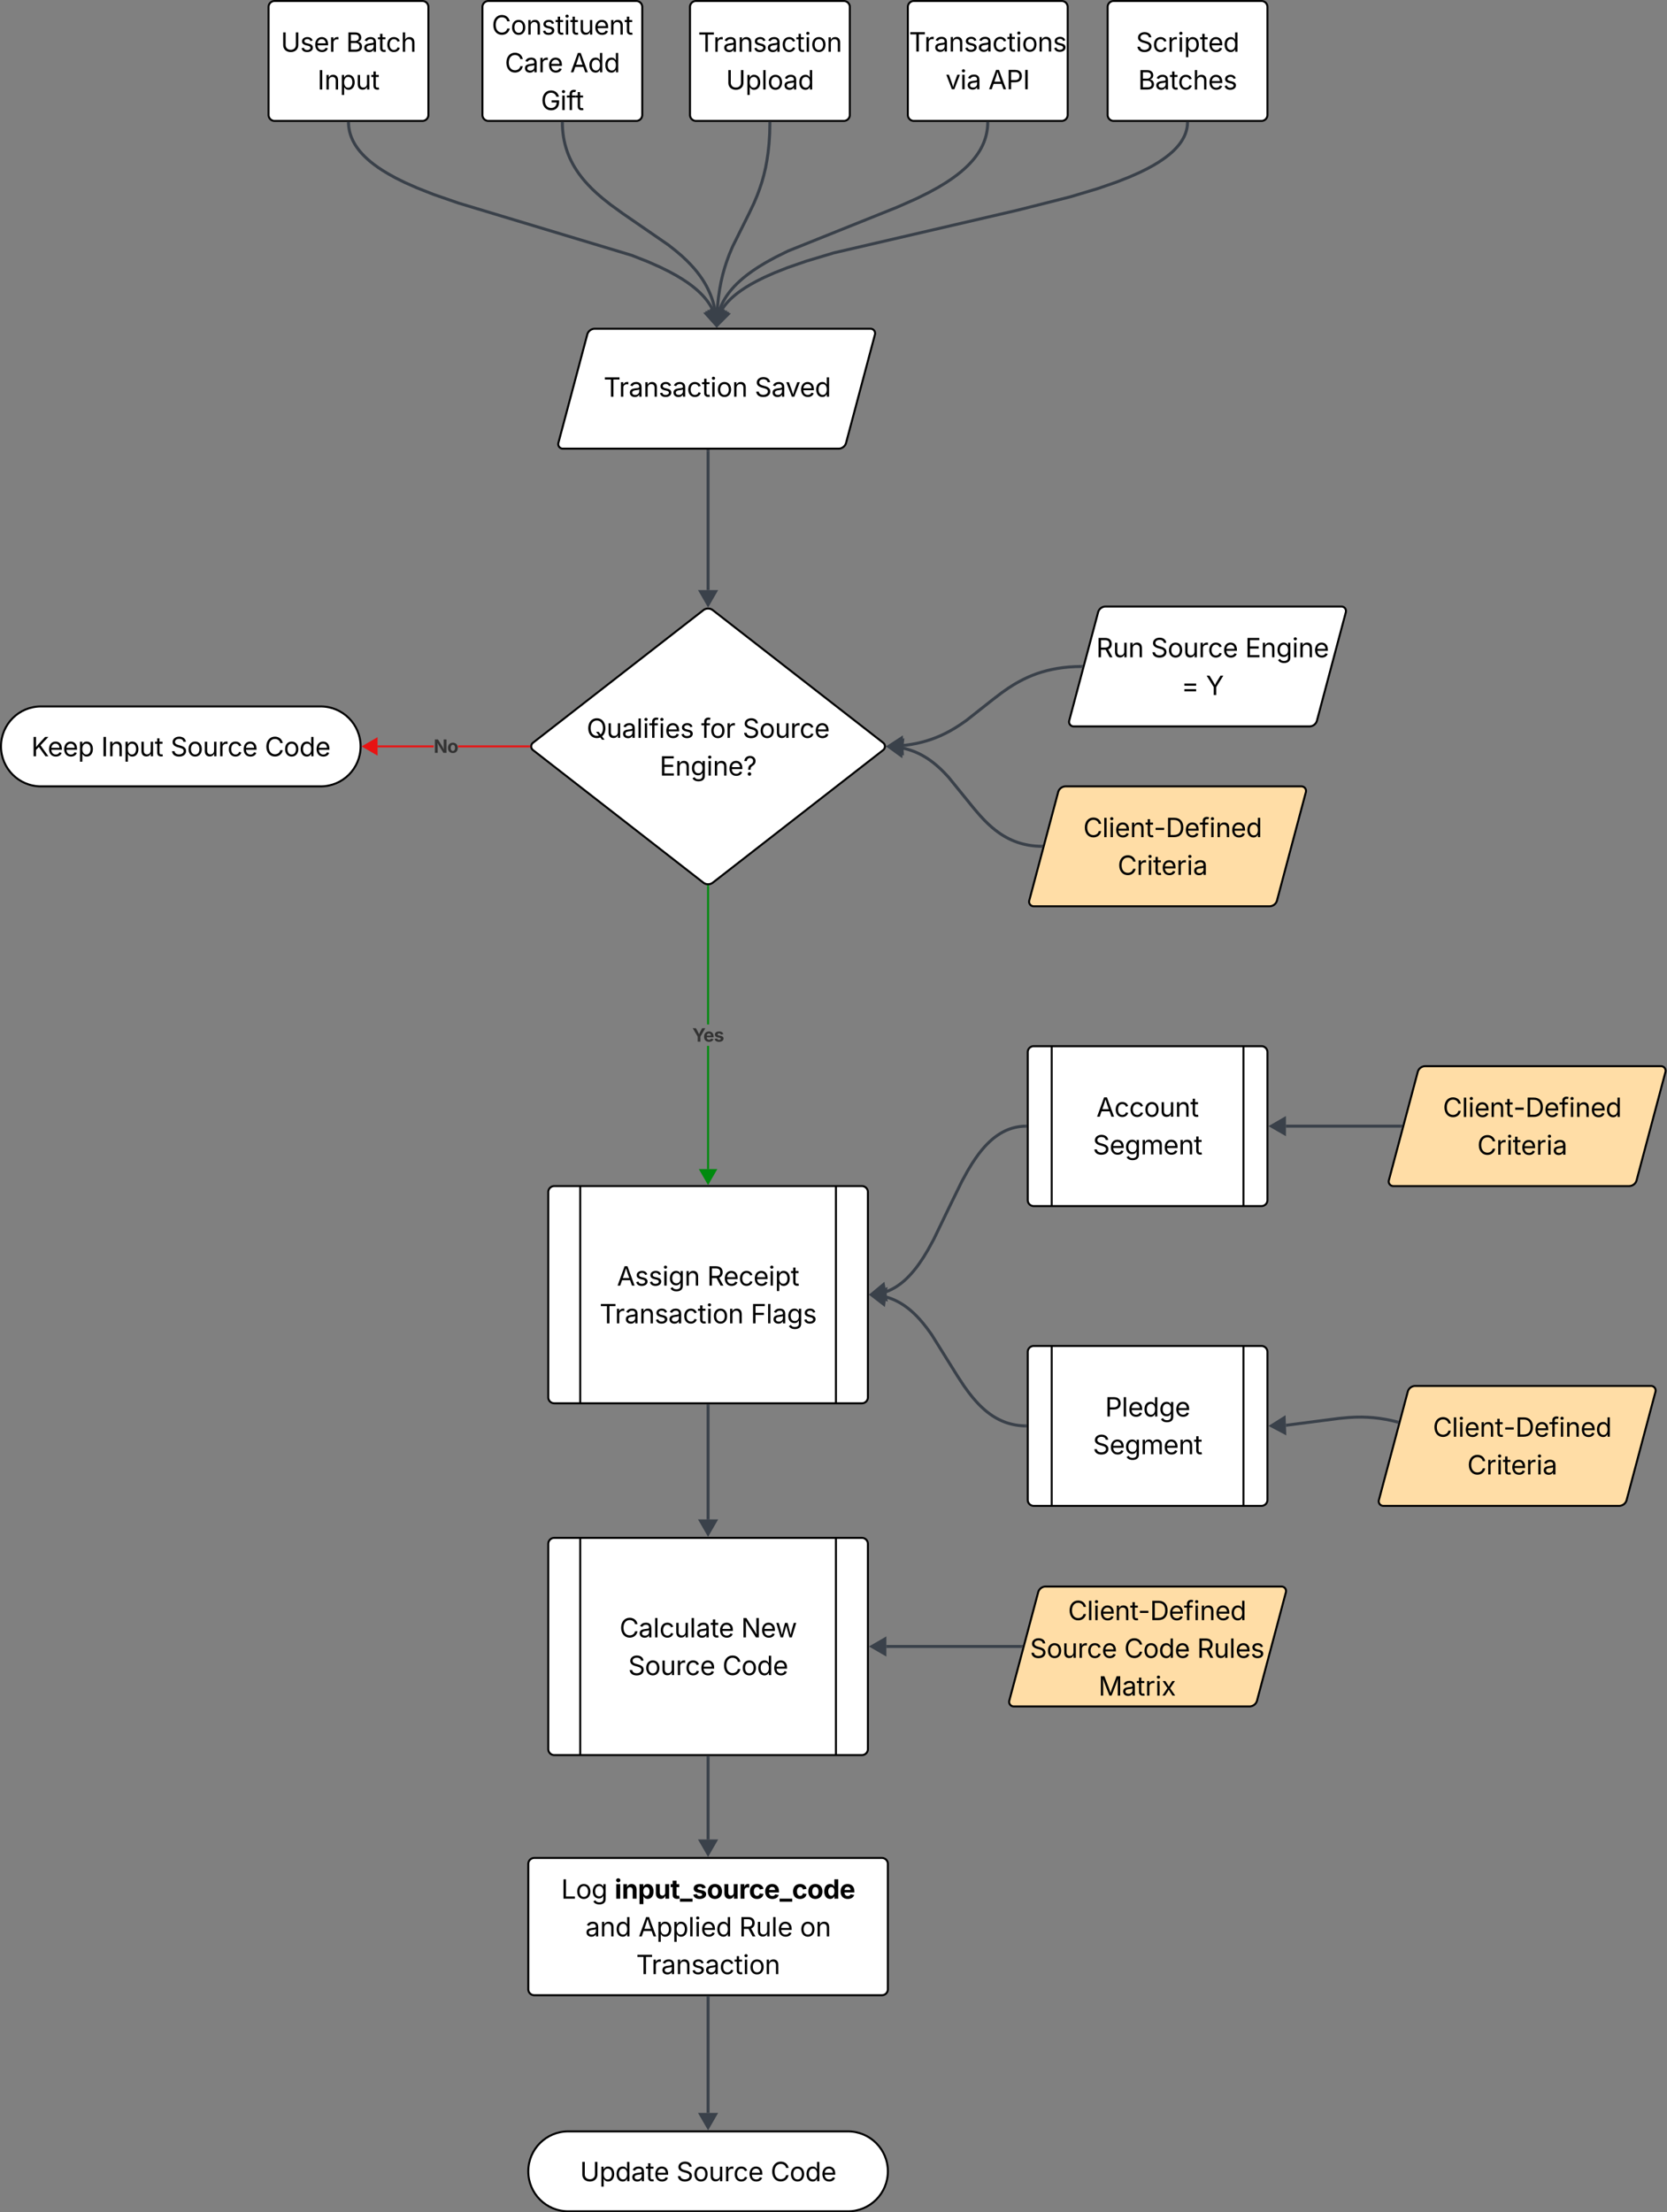 <svg xmlns="http://www.w3.org/2000/svg" xmlns:xlink="http://www.w3.org/1999/xlink" xmlns:lucid="lucid" width="1668.87" height="2213.91"><rect width="100%" height="100%" fill="#808080" stroke="none"/><g transform="translate(-531.127 26.945)" lucid:page-tab-id="0_0"><path d="M1119.05 307.84a7.8 7.8 0 0 1 7.55-5.8h276a4.6 4.6 0 0 1 4.45 5.8l-28.9 108.4a7.8 7.8 0 0 1-7.55 5.8h-276a4.6 4.6 0 0 1-4.45-5.8z" stroke="#000" stroke-width="2" fill="#fff"/><use xlink:href="#a" transform="matrix(1,0,0,1,1093.6,307.043) translate(41.812 63)"/><use xlink:href="#b" transform="matrix(1,0,0,1,1093.6,307.043) translate(193.115 63)"/><path d="M1235.26 583.68a7.7 7.7 0 0 1 9.48 0l170.52 132.64a4.67 4.67 0 0 1 0 7.36l-170.52 132.64a7.7 7.7 0 0 1-9.48 0l-170.52-132.64a4.67 4.67 0 0 1 0-7.36z" stroke="#000" stroke-width="2" fill="#fff"/><use xlink:href="#c" transform="matrix(1,0,0,1,1065,585) translate(53.441 126.438)"/><use xlink:href="#d" transform="matrix(1,0,0,1,1065,585) translate(168.004 126.438)"/><use xlink:href="#e" transform="matrix(1,0,0,1,1065,585) translate(209.555 126.438)"/><use xlink:href="#f" transform="matrix(1,0,0,1,1065,585) translate(126.484 164.188)"/><path d="M852.13 680c22.1 0 40 17.9 40 40s-17.9 40-40 40h-280c-22.1 0-40-17.9-40-40s17.9-40 40-40z" stroke="#000" stroke-width="2" fill="#fff"/><use xlink:href="#g" transform="matrix(1,0,0,1,537.127,685) translate(25.284 44.875)"/><use xlink:href="#h" transform="matrix(1,0,0,1,537.127,685) translate(95.273 44.875)"/><use xlink:href="#i" transform="matrix(1,0,0,1,537.127,685) translate(164.729 44.875)"/><use xlink:href="#j" transform="matrix(1,0,0,1,537.127,685) translate(259.056 44.875)"/><path d="M1630.45 585.8a7.8 7.8 0 0 1 7.55-5.8h236a4.6 4.6 0 0 1 4.45 5.8l-28.9 108.4a7.8 7.8 0 0 1-7.55 5.8h-236a4.6 4.6 0 0 1-4.45-5.8z" stroke="#000" stroke-width="2" fill="#fff"/><use xlink:href="#k" transform="matrix(1,0,0,1,1605,585) translate(23.576 45.812)"/><use xlink:href="#l" transform="matrix(1,0,0,1,1605,585) translate(78.357 45.812)"/><use xlink:href="#m" transform="matrix(1,0,0,1,1605,585) translate(172.683 45.812)"/><use xlink:href="#n" transform="matrix(1,0,0,1,1605,585) translate(108.924 83.563)"/><use xlink:href="#o" transform="matrix(1,0,0,1,1605,585) translate(133.439 83.563)"/><path d="M1590.45 765.8a7.8 7.8 0 0 1 7.55-5.8h236a4.6 4.6 0 0 1 4.45 5.8l-28.9 108.4a7.8 7.8 0 0 1-7.55 5.8h-236a4.6 4.6 0 0 1-4.45-5.8z" stroke="#000" stroke-width="2" fill="#ffdda6"/><use xlink:href="#p" transform="matrix(1,0,0,1,1565,765) translate(50.579 45.812)"/><use xlink:href="#q" transform="matrix(1,0,0,1,1565,765) translate(85.013 83.563)"/><path d="M1613.46 640.03l-5.74.12-6.6.4-6.1.65-5.67.84-5.32 1-5.06 1.2-4.84 1.35-4.7 1.5-4.58 1.72-4.55 1.9-4.57 2.17-4.7 2.44-4.93 2.85-5.4 3.43-6.4 4.45-9.5 7.25-26.07 20.6-6.38 4.44-5.4 3.44-4.95 2.86-4.7 2.45-4.57 2.17-4.55 1.9-4.6 1.72-4.67 1.5-4.84 1.36-5.05 1.2-5.32 1-5.66.84-2.5.26" stroke="#3a414a" stroke-width="3" stroke-linejoin="round" fill="none"/><path d="M1614.57 641.48l-1.12.03-.06-2.94 1.96-.04z" stroke="#3a414a" stroke-width=".05" fill="#3a414a"/><path d="M1421.07 719.84l12.56-8.2.8 15z" stroke="#3a414a" stroke-width="3" fill="#3a414a"/><path d="M1573.46 819.97l-2.24-.05-3.54-.22-3.34-.35-3.2-.47-3.07-.6-2.96-.68-2.86-.8-2.8-.92-2.77-1.02-2.73-1.15-2.7-1.27-2.72-1.42-2.74-1.57-2.8-1.77-2.86-2-2.98-2.26-3.15-2.6-3.42-3.07-3.8-3.73-4.48-4.78-6.12-7.1-25.45-31.34-4.48-4.78-3.8-3.73-3.4-3.06-3.15-2.6-3-2.27-2.85-2-2.8-1.76-2.73-1.58-2.72-1.43-2.7-1.28-2.73-1.16-2.76-1.02-2.8-.92-2.88-.8-2.5-.58" stroke="#3a414a" stroke-width="3" stroke-linejoin="round" fill="none"/><path d="M1575.36 818.53l-.8 2.94-1.17-.03.05-2.95z" stroke="#3a414a" stroke-width=".05" fill="#3a414a"/><path d="M1421.05 720.3l13.7-6.1-1.56 14.92z" stroke="#3a414a" stroke-width="3" fill="#3a414a"/><path d="M965.3 720.98h-56.18V719h56.18zm95.63 0h-71.18V719h71.18z" stroke="#e81313" stroke-width=".05" fill="#e81313"/><path d="M1061.93 720l.1.98h-1.13V719h1.12z" fill="#e81313"/><path stroke="#e81313" stroke-width=".05" fill="#e81313"/><path d="M908.12 727.5l-13-7.5 13-7.5z" fill="#e81313"/><path d="M909.1 729.2l-15.92-9.2 15.9-9.2zm-12.02-9.2l10.06 5.8v-11.6z" stroke="#e81313" stroke-width=".05" fill="#e81313"/><use xlink:href="#r" transform="matrix(1,0,0,1,965.301,709.245) translate(0 17.222)"/><path d="M1080 1166a6 6 0 0 1 6-6h308a6 6 0 0 1 6 6v205.36a6 6 0 0 1-6 6h-308a6 6 0 0 1-6-6z" stroke="#000" stroke-width="2" fill="#fff"/><path d="M1112 1160v217.36M1368 1160v217.36" stroke="#000" stroke-width="2" fill="none"/><use xlink:href="#s" transform="matrix(1,0,0,1,1125,1165) translate(23.727 94.583)"/><use xlink:href="#t" transform="matrix(1,0,0,1,1125,1165) translate(114.029 94.583)"/><use xlink:href="#u" transform="matrix(1,0,0,1,1125,1165) translate(6.392 132.333)"/><use xlink:href="#v" transform="matrix(1,0,0,1,1125,1165) translate(157.694 132.333)"/><path d="M1080 1518.04a6 6 0 0 1 6-6h308a6 6 0 0 1 6 6v205.36a6 6 0 0 1-6 6h-308a6 6 0 0 1-6-6z" stroke="#000" stroke-width="2" fill="#fff"/><path d="M1112 1512.04v217.36m256-217.36v217.36" stroke="#000" stroke-width="2" fill="none"/><use xlink:href="#w" transform="matrix(1,0,0,1,1125,1517.04) translate(26.355 94.583)"/><use xlink:href="#x" transform="matrix(1,0,0,1,1125,1517.04) translate(148.09 94.583)"/><use xlink:href="#y" transform="matrix(1,0,0,1,1125,1517.04) translate(35.007 132.333)"/><use xlink:href="#z" transform="matrix(1,0,0,1,1125,1517.04) translate(129.333 132.333)"/><path d="M1240.97 1143h-1.94v-123.27h1.94zm0-144.78h-1.94V859.95h1.94z" stroke="#008a0e" stroke-width=".05" fill="#008a0e"/><path d="M1240 858.94l.97-.06v1.1h-1.94v-1.1z" fill="#008a0e"/><path stroke="#008a0e" stroke-width=".05" fill="#008a0e"/><path d="M1240 1157l-7.5-13h15z" fill="#008a0e"/><path d="M1240 1158.95l-9.2-15.9h18.4zm-5.8-13.97l5.8 10.07 5.8-10.07z" stroke="#008a0e" stroke-width=".05" fill="#008a0e"/><use xlink:href="#A" transform="matrix(1,0,0,1,1224.201,998.219) translate(0 17.222)"/><path d="M1560 1026a6 6 0 0 1 6-6h228a6 6 0 0 1 6 6v148a6 6 0 0 1-6 6h-228a6 6 0 0 1-6-6z" stroke="#000" stroke-width="2" fill="#fff"/><path d="M1584 1020v160m192-160v160" stroke="#000" stroke-width="2" fill="none"/><use xlink:href="#B" transform="matrix(1,0,0,1,1595,1025) translate(33.762 65.583)"/><use xlink:href="#C" transform="matrix(1,0,0,1,1595,1025) translate(30.207 103.333)"/><path d="M1560 1326a6 6 0 0 1 6-6h228a6 6 0 0 1 6 6v148a6 6 0 0 1-6 6h-228a6 6 0 0 1-6-6z" stroke="#000" stroke-width="2" fill="#fff"/><path d="M1584 1320v160m192-160v160" stroke="#000" stroke-width="2" fill="none"/><use xlink:href="#D" transform="matrix(1,0,0,1,1595,1325) translate(42.458 65.583)"/><use xlink:href="#C" transform="matrix(1,0,0,1,1595,1325) translate(30.207 103.333)"/><path d="M1950.45 1045.8a7.8 7.8 0 0 1 7.55-5.8h236a4.6 4.6 0 0 1 4.45 5.8l-28.9 108.4a7.8 7.8 0 0 1-7.55 5.8h-236a4.6 4.6 0 0 1-4.45-5.8z" stroke="#000" stroke-width="2" fill="#ffdda6"/><use xlink:href="#E" transform="matrix(1,0,0,1,1925,1045) translate(50.579 45.812)"/><use xlink:href="#F" transform="matrix(1,0,0,1,1925,1045) translate(85.013 83.563)"/><path d="M1933.46 1100H1818.5" stroke="#3a414a" stroke-width="3" stroke-linejoin="round" fill="none"/><path d="M1934.57 1101.47h-1.14v-2.94h1.93z" stroke="#3a414a" stroke-width=".05" fill="#3a414a"/><path d="M1804 1100l13-7.5v15z" stroke="#3a414a" stroke-width="3" fill="#3a414a"/><path d="M1940.46 1365.8a7.8 7.8 0 0 1 7.54-5.8h236a4.6 4.6 0 0 1 4.46 5.8l-28.9 108.4a7.8 7.8 0 0 1-7.56 5.8h-236a4.6 4.6 0 0 1-4.45-5.8z" stroke="#000" stroke-width="2" fill="#ffdda6"/><use xlink:href="#E" transform="matrix(1,0,0,1,1915.003,1365) translate(50.579 45.812)"/><use xlink:href="#F" transform="matrix(1,0,0,1,1915.003,1365) translate(85.013 83.563)"/><path d="M1929.82 1396l-5.3-1.3-6.3-1.28-6.06-.96-5.88-.68-5.87-.43-6-.2-6.4.07-7.2.4-9.15.86-52.84 6.86-.32.02" stroke="#3a414a" stroke-width="3" stroke-linejoin="round" fill="none"/><path d="M1931.65 1394.93l-.76 2.85-1.47-.36.7-2.87z" stroke="#3a414a" stroke-width=".05" fill="#3a414a"/><path d="M1804 1399.9l12.7-7.98.56 15z" stroke="#3a414a" stroke-width="3" fill="#3a414a"/><path d="M1557.5 1100.03l-.78.02-2.2.14-2.14.2-2.1.32-2.03.4-2 .46-1.98.55-1.96.64-1.94.72-1.94.8-1.96.93-1.97 1.03-2 1.15-2.04 1.3-2.07 1.45-2.15 1.62-2.2 1.82-2.3 2.07-2.4 2.36-2.56 2.7-2.74 3.17-2.95 3.74-3.25 4.5-3.7 5.55-4.36 7.22-5.67 10.33-11.28 23.02-16.98 35.16-5.66 10.33-4.36 7.22-3.7 5.57-3.25 4.5-2.96 3.72-2.73 3.16-2.54 2.72-2.4 2.36-2.3 2.08-2.2 1.83-2.15 1.63-2.06 1.44-2.03 1.3-2 1.15-1.96 1.03-1.95.92-1.96.82-1.5.54" stroke="#3a414a" stroke-width="3" stroke-linejoin="round" fill="none"/><path d="M1559 1101.47l-1.5.04-.07-2.94 1.57-.03z" stroke="#3a414a" stroke-width=".05" fill="#3a414a"/><path d="M1403.96 1268.17l11.53-9.6 2.53 14.8z" stroke="#3a414a" stroke-width="3" fill="#3a414a"/><path d="M1557.5 1399.97l-1.42-.03-2.78-.18-2.68-.28-2.58-.38-2.5-.48-2.46-.57-2.4-.67-2.35-.76-2.32-.87-2.3-.97-2.32-1.1-2.32-1.2-2.34-1.35-2.37-1.5-2.43-1.7-2.5-1.9-2.58-2.13-2.7-2.44-2.88-2.82-3.08-3.3-3.4-3.92-3.85-4.87-4.65-6.4-6.5-9.86-26.06-41.76-4.65-6.4-3.86-4.88-3.38-3.94-3.1-3.3-2.85-2.8-2.7-2.44-2.6-2.14-2.5-1.9-2.42-1.68-2.37-1.5-2.34-1.36-2.32-1.2-2.3-1.1-2.33-.97-2.34-.87-2.35-.76-1.02-.3" stroke="#3a414a" stroke-width="3" stroke-linejoin="round" fill="none"/><path d="M1559 1398.53v2.94l-1.57-.03.06-2.95z" stroke="#3a414a" stroke-width=".05" fill="#3a414a"/><path d="M1403.97 1269.08l13.88-5.7-2 14.87z" stroke="#3a414a" stroke-width="3" fill="#3a414a"/><path d="M1240 1379.86v113.7" stroke="#3a414a" stroke-width="3" stroke-linejoin="round" fill="none"/><path d="M1241.47 1379.9h-2.94v-1.54h2.94z" stroke="#3a414a" stroke-width=".05" fill="#3a414a"/><path d="M1240 1508.04l-7.5-13h15z" stroke="#3a414a" stroke-width="3" fill="#3a414a"/><path d="M1570.45 1566.52a7.8 7.8 0 0 1 7.55-5.8h236a4.6 4.6 0 0 1 4.45 5.8l-28.9 108.4a7.8 7.8 0 0 1-7.55 5.8h-236a4.6 4.6 0 0 1-4.45-5.8z" stroke="#000" stroke-width="2" fill="#ffdda6"/><use xlink:href="#G" transform="matrix(1,0,0,1,1545,1565.718) translate(55.333 28.625)"/><use xlink:href="#H" transform="matrix(1,0,0,1,1545,1565.718) translate(17.213 66.376)"/><use xlink:href="#I" transform="matrix(1,0,0,1,1545,1565.718) translate(111.539 66.376)"/><use xlink:href="#J" transform="matrix(1,0,0,1,1545,1565.718) translate(184.512 66.376)"/><use xlink:href="#K" transform="matrix(1,0,0,1,1545,1565.718) translate(85.867 104.127)"/><path d="M1553.46 1620.72H1418.5" stroke="#3a414a" stroke-width="3" stroke-linejoin="round" fill="none"/><path d="M1554.57 1622.2h-1.15v-2.96h1.94z" stroke="#3a414a" stroke-width=".05" fill="#3a414a"/><path d="M1404 1620.72l13-7.5v15z" stroke="#3a414a" stroke-width="3" fill="#3a414a"/><path d="M1240 424.55v139.02" stroke="#3a414a" stroke-width="3" stroke-linejoin="round" fill="none"/><path d="M1241.47 424.58h-2.94v-1.54h2.94z" stroke="#3a414a" stroke-width=".05" fill="#3a414a"/><path d="M1240 578.06l-7.5-13h15z" stroke="#3a414a" stroke-width="3" fill="#3a414a"/><path d="M1380 2105.97c22.1 0 40 17.9 40 40s-17.9 40-40 40h-280c-22.1 0-40-17.9-40-40s17.9-40 40-40z" stroke="#000" stroke-width="2" fill="#fff"/><use xlink:href="#L" transform="matrix(1,0,0,1,1065,2110.967) translate(46.752 44.875)"/><use xlink:href="#y" transform="matrix(1,0,0,1,1065,2110.967) translate(143.262 44.875)"/><use xlink:href="#z" transform="matrix(1,0,0,1,1065,2110.967) translate(237.588 44.875)"/><path d="M1240 1731.9v81.96" stroke="#3a414a" stroke-width="3" stroke-linejoin="round" fill="none"/><path d="M1241.47 1731.94h-2.94v-1.54h2.94z" stroke="#3a414a" stroke-width=".05" fill="#3a414a"/><path d="M1240 1828.35l-7.5-13h15z" stroke="#3a414a" stroke-width="3" fill="#3a414a"/><path d="M1060 1838.35a6 6 0 0 1 6-6h348a6 6 0 0 1 6 6v125.36a6 6 0 0 1-6 6h-348a6 6 0 0 1-6-6z" stroke="#000" stroke-width="2" fill="#fff"/><use xlink:href="#M" transform="matrix(1,0,0,1,1072,1844.351) translate(20.906 28.75)"/><use xlink:href="#N" transform="matrix(1,0,0,1,1072,1844.351) translate(74.455 28.75)"/><use xlink:href="#O" transform="matrix(1,0,0,1,1072,1844.351) translate(45.109 66.501)"/><use xlink:href="#P" transform="matrix(1,0,0,1,1072,1844.351) translate(98.303 66.501)"/><use xlink:href="#Q" transform="matrix(1,0,0,1,1072,1844.351) translate(199.065 66.501)"/><use xlink:href="#R" transform="matrix(1,0,0,1,1072,1844.351) translate(259.939 66.501)"/><use xlink:href="#S" transform="matrix(1,0,0,1,1072,1844.351) translate(96.005 104.252)"/><path d="M800-19.95a6 6 0 0 1 6-6h148a6 6 0 0 1 6 6v108a6 6 0 0 1-6 6H806a6 6 0 0 1-6-6z" stroke="#000" stroke-width="2" fill="#fff"/><g><use xlink:href="#T" transform="matrix(1,0,0,1,805,-20.945) translate(7.29 45.812)"/><use xlink:href="#U" transform="matrix(1,0,0,1,805,-20.945) translate(72.62 45.812)"/><use xlink:href="#V" transform="matrix(1,0,0,1,805,-20.945) translate(43.928 83.563)"/></g><path d="M1221.9-19.95a6 6 0 0 1 6-6h148a6 6 0 0 1 6 6v108a6 6 0 0 1-6 6h-148a6 6 0 0 1-6-6z" stroke="#000" stroke-width="2" fill="#fff"/><g><use xlink:href="#W" transform="matrix(1,0,0,1,1226.899,-20.945) translate(3.005 45.812)"/><use xlink:href="#X" transform="matrix(1,0,0,1,1226.899,-20.945) translate(31.036 83.563)"/></g><path d="M1440-19.95a6 6 0 0 1 6-6h148a6 6 0 0 1 6 6v108a6 6 0 0 1-6 6h-148a6 6 0 0 1-6-6z" stroke="#000" stroke-width="2" fill="#fff"/><g><use xlink:href="#Y" transform="matrix(1,0,0,1,1445,-20.945) translate(-3.857 45.583)"/><use xlink:href="#Z" transform="matrix(1,0,0,1,1445,-20.945) translate(32.826 83.333)"/><use xlink:href="#aa" transform="matrix(1,0,0,1,1445,-20.945) translate(75.647 83.333)"/></g><path d="M1640-19.95a6 6 0 0 1 6-6h148a6 6 0 0 1 6 6v108a6 6 0 0 1-6 6h-148a6 6 0 0 1-6-6z" stroke="#000" stroke-width="2" fill="#fff"/><g><use xlink:href="#ab" transform="matrix(1,0,0,1,1645,-20.945) translate(23.362 45.812)"/><use xlink:href="#ac" transform="matrix(1,0,0,1,1645,-20.945) translate(25.514 83.563)"/></g><path d="M1014.1-19.95a6 6 0 0 1 6-6h148a6 6 0 0 1 6 6v108a6 6 0 0 1-6 6h-148a6 6 0 0 1-6-6z" stroke="#000" stroke-width="2" fill="#fff"/><g><use xlink:href="#ad" transform="matrix(1,0,0,1,1019.098,-20.945) translate(4.312 28.625)"/><use xlink:href="#ae" transform="matrix(1,0,0,1,1019.098,-20.945) translate(17.401 66.376)"/><use xlink:href="#af" transform="matrix(1,0,0,1,1019.098,-20.945) translate(82.82 66.376)"/><use xlink:href="#ag" transform="matrix(1,0,0,1,1019.098,-20.945) translate(53.532 104.127)"/></g><path d="M880.03 96.56v.3l.12 1.74.18 1.73.25 1.7.32 1.7.4 1.68.47 1.7.55 1.68.63 1.7.72 1.7.82 1.75.92 1.78 1.05 1.82 1.18 1.86 1.33 1.92 1.5 1.98 1.72 2.07 1.94 2.16 2.23 2.28 2.56 2.4 2.96 2.56 3.46 2.74 4.07 2.96 4.87 3.22 5.9 3.56 7.25 4 9.16 4.53 12 5.3 16.5 6.53 25.3 8.76 173.1 52.18 16.5 6.5 12 5.33 9.16 4.54 7.25 3.97 5.9 3.56 4.87 3.23 4.08 2.96 3.46 2.74 2.97 2.56 2.56 2.4 2.23 2.27 1.94 2.15 1.7 2.07 1.52 1.98 1.34 1.92 1.18 1.86 1.04 1.8.93 1.8.83 1.73.06.16" stroke="#3a414a" stroke-width="3" stroke-linejoin="round" fill="none"/><path d="M881.5 96.57l-2.94.06-.03-1.57h2.95z" stroke="#3a414a" stroke-width=".05" fill="#3a414a"/><path d="M1247.98 298.1l-10.04-11.14 14.67-3.12z" stroke="#3a414a" stroke-width="3" fill="#3a414a"/><path d="M1094.13 96.56l.06 2.7.24 4 .4 3.8.54 3.68.68 3.55.8 3.44.94 3.36 1.08 3.3 1.2 3.26 1.36 3.23 1.52 3.2 1.68 3.23 1.88 3.25 2.1 3.3 2.34 3.37 2.64 3.48 3 3.62 3.44 3.8 4 4.1 4.78 4.48 5.9 5.08 7.77 6.16 12.24 8.86 45.47 31.32 7.78 6.15 5.9 5.07 4.77 4.47 4 4.1 3.45 3.8 3 3.63 2.64 3.48 2.34 3.37 2.1 3.3 1.88 3.25 1.68 3.23 1.5 3.2 1.37 3.24 1.22 3.25 1.08 3.3.93 3.36.8 3.45.36 1.85" stroke="#3a414a" stroke-width="3" stroke-linejoin="round" fill="none"/><path d="M1095.6 96.57l-2.94.06-.04-1.57h2.95z" stroke="#3a414a" stroke-width=".05" fill="#3a414a"/><path d="M1248.33 298.06l-8.67-12.25 14.94-1.37z" stroke="#3a414a" stroke-width="3" fill="#3a414a"/><path d="M1301.87 96.56l-.2 10.08-.64 10.08-.93 8.93-1.2 8.08-1.4 7.45-1.66 7-1.88 6.78-2.2 6.7-2.58 6.96-3.25 7.74-4.96 10.47-16.4 32.9-3.26 7.75-2.57 6.95-2.18 6.7-1.9 6.78-1.64 7.02-1.4 7.45-1.2 8.08-.93 8.93-.27 4.2" stroke="#3a414a" stroke-width="3" stroke-linejoin="round" fill="none"/><path d="M1303.34 96.63l-2.95-.06.02-1.5h2.95z" stroke="#3a414a" stroke-width=".05" fill="#3a414a"/><path d="M1248.7 298.05l-7.04-13.25 15 .52z" stroke="#3a414a" stroke-width="3" fill="#3a414a"/><path d="M1519.97 96.56l-.02.92-.15 2.35-.24 2.3-.33 2.25-.43 2.22-.5 2.2-.62 2.17-.7 2.17-.8 2.17-.93 2.2-1.03 2.18-1.16 2.22-1.3 2.26-1.47 2.3-1.65 2.37-1.86 2.44-2.1 2.52-2.37 2.63-2.7 2.75-3.1 2.9-3.58 3.1-4.2 3.32-4.95 3.6-5.97 3.96-7.36 4.45-9.36 5.14-12.57 6.23-19.03 8.43-109.43 43.93-12.58 6.23-9.37 5.13-7.36 4.44-5.97 3.96-4.96 3.6-4.2 3.32-3.58 3.1-3.1 2.9-2.7 2.75-2.36 2.63-2.1 2.53-1.84 2.44-1.65 2.36-1.45 2.3-1.3 2.26-1.17 2.22-1.03 2.2-.92 2.17-.8 2.16-.3.88" stroke="#3a414a" stroke-width="3" stroke-linejoin="round" fill="none"/><path d="M1521.44 96.63l-2.95-.06.03-1.5h2.94z" stroke="#3a414a" stroke-width=".05" fill="#3a414a"/><path d="M1249.07 298.08l-5.37-14 14.82 2.35z" stroke="#3a414a" stroke-width="3" fill="#3a414a"/><path d="M1719.96 96.56l-.08 1.28-.14 1.37-.2 1.36-.26 1.36-.32 1.35-.38 1.36-.44 1.36-.5 1.37-.6 1.4-.67 1.43-.77 1.46-.87 1.5-.98 1.55-1.1 1.6-1.27 1.67-1.44 1.74-1.64 1.83-1.9 1.93-2.17 2.04-2.53 2.18-2.96 2.34-3.5 2.54-4.17 2.77-5.05 3.06-6.2 3.4-7.77 3.84-9.96 4.42-13.22 5.22-18.37 6.37-27.8 8.34-52.8 13.38-184 42.73-27.8 8.35-18.38 6.37-13.2 5.22-9.97 4.42-7.76 3.85-6.2 3.4-5.07 3.06-4.17 2.78-3.5 2.53-2.96 2.35-2.53 2.18-2.18 2.04-1.9 1.93-1.64 1.82-1.44 1.73-1.26 1.66-1.1 1.6-1 1.54-.8 1.4" stroke="#3a414a" stroke-width="3" stroke-linejoin="round" fill="none"/><path d="M1721.44 96.63l-2.95-.06.03-1.5h2.94z" stroke="#3a414a" stroke-width=".05" fill="#3a414a"/><path d="M1249.37 298.14l-3.9-14.48 14.5 3.87z" stroke="#3a414a" stroke-width="3" fill="#3a414a"/><path d="M1240 1972.2v115.28" stroke="#3a414a" stroke-width="3" stroke-linejoin="round" fill="none"/><path d="M1241.47 1972.25h-2.94v-1.54h2.94z" stroke="#3a414a" stroke-width=".05" fill="#3a414a"/><path d="M1240 2101.97l-7.5-13h15z" stroke="#3a414a" stroke-width="3" fill="#3a414a"/><defs><path d="M98-1322v-168h1126v168H757V0H567v-1322H98" id="ah"/><path d="M158 0v-1118h174v172h12c41-113 157-188 290-188 26 0 70 2 91 3v181c-11-2-60-10-108-10-161 0-279 109-279 260V0H158" id="ai"/><path d="M471 26C259 26 90-98 90-318c0-256 228-303 435-329 202-27 287-16 287-108 0-139-79-219-234-219-161 0-248 86-283 164l-173-57c86-203 278-265 451-265 150 0 419 46 419 395V0H815v-152h-12C765-73 660 26 471 26zm31-159c199 0 310-134 310-271v-155c-30 35-226 55-295 64-131 17-246 59-246 186 0 116 97 176 231 176" id="aj"/><path d="M338-670V0H158v-1118h173l1 207c72-158 192-221 342-221 226 0 378 139 378 422V0H872v-695c0-172-96-275-252-275-161 0-282 109-282 300" id="ak"/><path d="M538 24C308 24 148-78 108-271l171-41c32 123 123 178 257 178 156 0 256-77 256-169 0-77-54-128-164-154l-186-44c-203-48-300-148-300-305 0-192 176-326 414-326 230 0 351 112 402 269l-163 42c-31-80-94-158-238-158-133 0-233 69-233 162 0 83 57 129 188 160l169 40c203 48 298 149 298 302 0 196-179 339-441 339" id="al"/><path d="M613 24c-304 0-509-231-509-576 0-350 205-580 509-580 216 0 392 114 453 309l-173 49c-33-115-133-197-280-197-223 0-326 196-326 419 0 220 103 415 326 415 150 0 252-85 285-206l172 49C1010-95 832 24 613 24" id="am"/><path d="M598-1118v154H368v674c0 100 37 144 132 144 23 0 62-6 92-12L629-6c-37 13-88 20-134 20-193 0-307-107-307-290v-688H20v-154h168v-266h180v266h230" id="an"/><path d="M158 0v-1118h180V0H158zm91-1301c-68 0-125-53-125-119s57-119 125-119c69 0 126 53 126 119s-57 119-126 119" id="ao"/><path d="M613 24c-304 0-509-231-509-576 0-350 205-580 509-580 305 0 511 230 511 580 0 345-206 576-511 576zm0-161c226 0 329-195 329-415 0-222-103-419-329-419-223 0-326 196-326 419 0 220 103 415 326 415" id="ap"/><g id="a"><use transform="matrix(0.013,0,0,0.013,0,0)" xlink:href="#ah"/><use transform="matrix(0.013,0,0,0.013,15.311,0)" xlink:href="#ai"/><use transform="matrix(0.013,0,0,0.013,25.099,0)" xlink:href="#aj"/><use transform="matrix(0.013,0,0,0.013,39.698,0)" xlink:href="#ak"/><use transform="matrix(0.013,0,0,0.013,55.06,0)" xlink:href="#al"/><use transform="matrix(0.013,0,0,0.013,68.783,0)" xlink:href="#aj"/><use transform="matrix(0.013,0,0,0.013,83.383,0)" xlink:href="#am"/><use transform="matrix(0.013,0,0,0.013,98.236,0)" xlink:href="#an"/><use transform="matrix(0.013,0,0,0.013,106.742,0)" xlink:href="#ao"/><use transform="matrix(0.013,0,0,0.013,113.039,0)" xlink:href="#ap"/><use transform="matrix(0.013,0,0,0.013,128.629,0)" xlink:href="#ak"/></g><path d="M657 26c-323 0-524-166-541-416h195c15 169 171 246 346 246 202 0 356-106 356-265 5-203-294-238-475-293-239-73-380-191-380-389 0-252 224-419 512-419 294 0 499 171 508 396H992c-17-145-151-228-328-228-193 0-321 102-321 242 0 156 175 211 284 241l149 41c160 44 422 134 422 412 0 244-197 432-541 432" id="aq"/><path d="M481 0L54-1118h197c107 314 236 620 325 951 87-331 217-637 324-951h197L670 0H481" id="ar"/><path d="M628 24c-324 0-524-230-524-574 0-343 198-582 503-582 237 0 487 146 487 559v75H286c9 234 145 362 343 362 132 0 231-58 273-172l174 48C1024-91 857 24 628 24zM287-650h624c-17-190-120-322-304-322-192 0-309 151-320 322" id="as"/><path d="M577 24c-279 0-473-224-473-580 0-354 195-576 474-576 218 0 287 134 324 193h14v-551h180V0H922v-173h-20C865-111 790 24 577 24zm27-161c203 0 314-172 314-421 0-247-108-413-314-413-212 0-317 181-317 413 0 235 108 421 317 421" id="at"/><g id="b"><use transform="matrix(0.013,0,0,0.013,0,0)" xlink:href="#aq"/><use transform="matrix(0.013,0,0,0.013,16.682,0)" xlink:href="#aj"/><use transform="matrix(0.013,0,0,0.013,30.9,0)" xlink:href="#ar"/><use transform="matrix(0.013,0,0,0.013,45.005,0)" xlink:href="#as"/><use transform="matrix(0.013,0,0,0.013,60.163,0)" xlink:href="#at"/></g><path d="M784 20c-382 0-662-292-662-764 0-473 280-766 662-766s660 293 660 766c0 282-99 499-260 629l192 255h-198L1049-33C969 2 880 20 784 20zm-62-486h198l156 205c112-98 183-261 183-483 0-383-209-590-475-590-268 0-477 208-477 590 0 380 209 588 477 588 54 0 106-9 154-25" id="au"/><path d="M537 14c-226 0-379-139-379-422v-710h180v695c0 172 97 275 253 275 160 0 281-109 281-300v-670h181V0H879v-209C806-46 684 14 537 14" id="av"/><path d="M338-1490V0H158v-1490h180" id="aw"/><path d="M678-1118v154H420V0H240v-964H20v-154h220v-149c0-194 155-293 318-293 85 0 141 18 168 30l-50 154c-19-6-47-17-97-17-111 0-159 58-159 166v109h258" id="ax"/><g id="c"><use transform="matrix(0.013,0,0,0.013,0,0)" xlink:href="#au"/><use transform="matrix(0.013,0,0,0.013,19.881,0)" xlink:href="#av"/><use transform="matrix(0.013,0,0,0.013,35.255,0)" xlink:href="#aj"/><use transform="matrix(0.013,0,0,0.013,49.854,0)" xlink:href="#aw"/><use transform="matrix(0.013,0,0,0.013,56.151,0)" xlink:href="#ao"/><use transform="matrix(0.013,0,0,0.013,62.448,0)" xlink:href="#ax"/><use transform="matrix(0.013,0,0,0.013,72.071,0)" xlink:href="#ao"/><use transform="matrix(0.013,0,0,0.013,78.368,0)" xlink:href="#as"/><use transform="matrix(0.013,0,0,0.013,93.526,0)" xlink:href="#al"/></g><g id="d"><use transform="matrix(0.013,0,0,0.013,0,0)" xlink:href="#ax"/><use transform="matrix(0.013,0,0,0.013,8.861,0)" xlink:href="#ap"/><use transform="matrix(0.013,0,0,0.013,24.451,0)" xlink:href="#ai"/></g><g id="e"><use transform="matrix(0.013,0,0,0.013,0,0)" xlink:href="#aq"/><use transform="matrix(0.013,0,0,0.013,16.682,0)" xlink:href="#ap"/><use transform="matrix(0.013,0,0,0.013,32.271,0)" xlink:href="#av"/><use transform="matrix(0.013,0,0,0.013,47.646,0)" xlink:href="#ai"/><use transform="matrix(0.013,0,0,0.013,57.002,0)" xlink:href="#am"/><use transform="matrix(0.013,0,0,0.013,71.855,0)" xlink:href="#as"/></g><path d="M180 0v-1490h908v168H370v486h669v168H370v500h727V0H180" id="ay"/><path d="M611 442c-248 0-391-105-460-228l146-94c47 65 117 165 314 165 178 0 307-82 307-266v-224h-17C863-141 792-18 576-18c-268 0-472-195-472-546 0-346 197-568 476-568 216 0 288 133 326 193h17v-179h175V29c0 289-215 413-487 413zm-5-620c203 0 314-146 314-390 0-237-108-403-314-403-213 0-319 180-319 403 0 230 109 390 319 390" id="az"/><path d="M383-449c-3-277 82-343 222-425 88-53 156-134 156-250 0-139-108-227-243-227-118 0-235 70-246 236H82c10-251 200-395 436-395 259 0 427 165 427 393 0 161-74 273-203 352-132 80-180 132-178 316H383zm93 462c-75 0-135-60-135-134 0-75 60-135 135-135 74 0 134 60 134 135 0 74-60 134-134 134" id="aA"/><g id="f"><use transform="matrix(0.013,0,0,0.013,0,0)" xlink:href="#ay"/><use transform="matrix(0.013,0,0,0.013,15.628,0)" xlink:href="#ak"/><use transform="matrix(0.013,0,0,0.013,30.989,0)" xlink:href="#az"/><use transform="matrix(0.013,0,0,0.013,46.935,0)" xlink:href="#ao"/><use transform="matrix(0.013,0,0,0.013,53.231,0)" xlink:href="#ak"/><use transform="matrix(0.013,0,0,0.013,68.593,0)" xlink:href="#as"/><use transform="matrix(0.013,0,0,0.013,83.751,0)" xlink:href="#aA"/></g><path d="M180 0v-1490h190c0 262 1 526-3 784 217-279 467-523 702-784h249L716-845 1319 0h-225L585-716 370-489V0H180" id="aB"/><path d="M158 418v-1536h174v179h20c37-59 106-193 324-193 279 0 474 222 474 576 0 356-194 580-473 580-213 0-288-135-325-197h-14v591H158zm492-555c209 0 317-186 317-421 0-232-105-413-317-413-206 0-314 166-314 413 0 249 111 421 314 421" id="aC"/><g id="g"><use transform="matrix(0.013,0,0,0.013,0,0)" xlink:href="#aB"/><use transform="matrix(0.013,0,0,0.013,16.44,0)" xlink:href="#as"/><use transform="matrix(0.013,0,0,0.013,31.599,0)" xlink:href="#as"/><use transform="matrix(0.013,0,0,0.013,46.757,0)" xlink:href="#aC"/></g><path d="M370-1490V0H180v-1490h190" id="aD"/><g id="h"><use transform="matrix(0.013,0,0,0.013,0,0)" xlink:href="#aD"/><use transform="matrix(0.013,0,0,0.013,6.982,0)" xlink:href="#ak"/><use transform="matrix(0.013,0,0,0.013,22.344,0)" xlink:href="#aC"/><use transform="matrix(0.013,0,0,0.013,38.264,0)" xlink:href="#av"/><use transform="matrix(0.013,0,0,0.013,53.638,0)" xlink:href="#an"/></g><g id="i"><use transform="matrix(0.013,0,0,0.013,0,0)" xlink:href="#aq"/><use transform="matrix(0.013,0,0,0.013,16.682,0)" xlink:href="#ap"/><use transform="matrix(0.013,0,0,0.013,32.271,0)" xlink:href="#av"/><use transform="matrix(0.013,0,0,0.013,47.646,0)" xlink:href="#ai"/><use transform="matrix(0.013,0,0,0.013,57.002,0)" xlink:href="#am"/><use transform="matrix(0.013,0,0,0.013,71.855,0)" xlink:href="#as"/></g><path d="M783 20c-382 0-661-292-661-764 0-473 279-766 661-766 302 0 548 182 601 489h-190c-42-204-217-313-411-313-268 0-476 208-476 590 0 381 209 588 476 588 195 0 369-110 411-313h190c-52 303-296 489-601 489" id="aE"/><g id="j"><use transform="matrix(0.013,0,0,0.013,0,0)" xlink:href="#aE"/><use transform="matrix(0.013,0,0,0.013,18.992,0)" xlink:href="#ap"/><use transform="matrix(0.013,0,0,0.013,34.582,0)" xlink:href="#at"/><use transform="matrix(0.013,0,0,0.013,50.502,0)" xlink:href="#as"/></g><path d="M180 0v-1490h510c348 0 508 194 508 460 0 198-88 351-276 417L1256 0h-220L726-579c-117 2-238 0-356 1V0H180zm190-747h312c235 0 327-108 327-283 0-177-92-293-329-293H370v576" id="aF"/><g id="k"><use transform="matrix(0.013,0,0,0.013,0,0)" xlink:href="#aF"/><use transform="matrix(0.013,0,0,0.013,16.732,0)" xlink:href="#av"/><use transform="matrix(0.013,0,0,0.013,32.106,0)" xlink:href="#ak"/></g><g id="l"><use transform="matrix(0.013,0,0,0.013,0,0)" xlink:href="#aq"/><use transform="matrix(0.013,0,0,0.013,16.682,0)" xlink:href="#ap"/><use transform="matrix(0.013,0,0,0.013,32.271,0)" xlink:href="#av"/><use transform="matrix(0.013,0,0,0.013,47.646,0)" xlink:href="#ai"/><use transform="matrix(0.013,0,0,0.013,57.002,0)" xlink:href="#am"/><use transform="matrix(0.013,0,0,0.013,71.855,0)" xlink:href="#as"/></g><g id="m"><use transform="matrix(0.013,0,0,0.013,0,0)" xlink:href="#ay"/><use transform="matrix(0.013,0,0,0.013,15.628,0)" xlink:href="#ak"/><use transform="matrix(0.013,0,0,0.013,30.989,0)" xlink:href="#az"/><use transform="matrix(0.013,0,0,0.013,46.935,0)" xlink:href="#ao"/><use transform="matrix(0.013,0,0,0.013,53.231,0)" xlink:href="#ak"/><use transform="matrix(0.013,0,0,0.013,68.593,0)" xlink:href="#as"/></g><path d="M226-283v-166h904v166H226zm0-434v-166h904v166H226" id="aG"/><use transform="matrix(0.013,0,0,0.013,0,0)" xlink:href="#aG" id="n"/><path d="M600 0v-610L52-1490h220l295 481c50 82 90 150 130 243 40-96 80-164 128-243l294-481h219L790-610V0H600" id="aH"/><use transform="matrix(0.013,0,0,0.013,0,0)" xlink:href="#aH" id="o"/><path d="M798-719v166H144v-166h654" id="aI"/><path d="M645 0H180v-1490h484c435 0 692 280 692 742 0 466-257 748-711 748zM370-168h263c363 0 539-218 539-580 0-358-176-574-521-574H370v1154" id="aJ"/><g id="p"><use transform="matrix(0.013,0,0,0.013,0,0)" xlink:href="#aE"/><use transform="matrix(0.013,0,0,0.013,18.992,0)" xlink:href="#aw"/><use transform="matrix(0.013,0,0,0.013,25.289,0)" xlink:href="#ao"/><use transform="matrix(0.013,0,0,0.013,31.586,0)" xlink:href="#as"/><use transform="matrix(0.013,0,0,0.013,46.744,0)" xlink:href="#ak"/><use transform="matrix(0.013,0,0,0.013,62.105,0)" xlink:href="#an"/><use transform="matrix(0.013,0,0,0.013,70.611,0)" xlink:href="#aI"/><use transform="matrix(0.013,0,0,0.013,82.57,0)" xlink:href="#aJ"/><use transform="matrix(0.013,0,0,0.013,101.334,0)" xlink:href="#as"/><use transform="matrix(0.013,0,0,0.013,116.492,0)" xlink:href="#ax"/><use transform="matrix(0.013,0,0,0.013,126.115,0)" xlink:href="#ao"/><use transform="matrix(0.013,0,0,0.013,132.412,0)" xlink:href="#ak"/><use transform="matrix(0.013,0,0,0.013,147.773,0)" xlink:href="#as"/><use transform="matrix(0.013,0,0,0.013,162.932,0)" xlink:href="#at"/></g><g id="q"><use transform="matrix(0.013,0,0,0.013,0,0)" xlink:href="#aE"/><use transform="matrix(0.013,0,0,0.013,18.992,0)" xlink:href="#ai"/><use transform="matrix(0.013,0,0,0.013,29.187,0)" xlink:href="#ao"/><use transform="matrix(0.013,0,0,0.013,35.483,0)" xlink:href="#an"/><use transform="matrix(0.013,0,0,0.013,43.735,0)" xlink:href="#as"/><use transform="matrix(0.013,0,0,0.013,58.894,0)" xlink:href="#ai"/><use transform="matrix(0.013,0,0,0.013,69.088,0)" xlink:href="#ao"/><use transform="matrix(0.013,0,0,0.013,75.385,0)" xlink:href="#aj"/></g><path fill="#333" d="M135 0v-1490h340l471 754c59 97 122 210 187 365-32-387-14-721-19-1119h312V0h-341C855-382 627-689 427-1113c32 420 16 695 20 1113H135" id="aK"/><path fill="#333" d="M628 22C291 22 81-210 81-554c0-346 210-578 547-578 336 0 547 232 547 578 0 344-211 576-547 576zm0-236c160 0 242-146 242-341 0-197-82-341-242-341S387-753 387-555c0 195 81 341 241 341" id="aL"/><g id="r"><use transform="matrix(0.009,0,0,0.009,0,0)" xlink:href="#aK"/><use transform="matrix(0.009,0,0,0.009,13.55,0)" xlink:href="#aL"/></g><path d="M52 0l541-1490h220L1361 0h-200l-149-416H398L254 0H52zm404-582h497c-103-290-145-390-251-756-108 377-145 460-246 756" id="aM"/><g id="s"><use transform="matrix(0.013,0,0,0.013,0,0)" xlink:href="#aM"/><use transform="matrix(0.013,0,0,0.013,17.938,0)" xlink:href="#al"/><use transform="matrix(0.013,0,0,0.013,31.662,0)" xlink:href="#al"/><use transform="matrix(0.013,0,0,0.013,45.386,0)" xlink:href="#ao"/><use transform="matrix(0.013,0,0,0.013,51.683,0)" xlink:href="#az"/><use transform="matrix(0.013,0,0,0.013,67.628,0)" xlink:href="#ak"/></g><g id="t"><use transform="matrix(0.013,0,0,0.013,0,0)" xlink:href="#aF"/><use transform="matrix(0.013,0,0,0.013,16.352,0)" xlink:href="#as"/><use transform="matrix(0.013,0,0,0.013,31.51,0)" xlink:href="#am"/><use transform="matrix(0.013,0,0,0.013,46.363,0)" xlink:href="#as"/><use transform="matrix(0.013,0,0,0.013,61.521,0)" xlink:href="#ao"/><use transform="matrix(0.013,0,0,0.013,67.818,0)" xlink:href="#aC"/><use transform="matrix(0.013,0,0,0.013,83.738,0)" xlink:href="#an"/></g><g id="u"><use transform="matrix(0.013,0,0,0.013,0,0)" xlink:href="#ah"/><use transform="matrix(0.013,0,0,0.013,15.311,0)" xlink:href="#ai"/><use transform="matrix(0.013,0,0,0.013,25.099,0)" xlink:href="#aj"/><use transform="matrix(0.013,0,0,0.013,39.698,0)" xlink:href="#ak"/><use transform="matrix(0.013,0,0,0.013,55.06,0)" xlink:href="#al"/><use transform="matrix(0.013,0,0,0.013,68.783,0)" xlink:href="#aj"/><use transform="matrix(0.013,0,0,0.013,83.383,0)" xlink:href="#am"/><use transform="matrix(0.013,0,0,0.013,98.236,0)" xlink:href="#an"/><use transform="matrix(0.013,0,0,0.013,106.742,0)" xlink:href="#ao"/><use transform="matrix(0.013,0,0,0.013,113.039,0)" xlink:href="#ap"/><use transform="matrix(0.013,0,0,0.013,128.629,0)" xlink:href="#ak"/></g><path d="M180 0v-1490h901v168H370v510h643v168H370V0H180" id="aN"/><g id="v"><use transform="matrix(0.013,0,0,0.013,0,0)" xlink:href="#aN"/><use transform="matrix(0.013,0,0,0.013,15.349,0)" xlink:href="#aw"/><use transform="matrix(0.013,0,0,0.013,21.646,0)" xlink:href="#aj"/><use transform="matrix(0.013,0,0,0.013,36.245,0)" xlink:href="#az"/><use transform="matrix(0.013,0,0,0.013,52.19,0)" xlink:href="#al"/></g><g id="w"><use transform="matrix(0.013,0,0,0.013,0,0)" xlink:href="#aE"/><use transform="matrix(0.013,0,0,0.013,18.992,0)" xlink:href="#aj"/><use transform="matrix(0.013,0,0,0.013,33.592,0)" xlink:href="#aw"/><use transform="matrix(0.013,0,0,0.013,39.889,0)" xlink:href="#am"/><use transform="matrix(0.013,0,0,0.013,54.742,0)" xlink:href="#av"/><use transform="matrix(0.013,0,0,0.013,70.116,0)" xlink:href="#aw"/><use transform="matrix(0.013,0,0,0.013,76.413,0)" xlink:href="#aj"/><use transform="matrix(0.013,0,0,0.013,91.013,0)" xlink:href="#an"/><use transform="matrix(0.013,0,0,0.013,99.265,0)" xlink:href="#as"/></g><path d="M180 0v-1490h224l606 953c40 63 108 177 176 312-27-437-7-821-13-1265h190V0h-226C860-448 622-778 356-1262c27 476 11 792 15 1262H180" id="aO"/><path d="M409 0L70-1118h191c89 329 165 560 243 925 75-353 154-601 240-925h192c85 325 161 564 235 922 77-354 157-598 244-922h191L1267 0h-179c-86-307-176-590-250-913C763-588 675-308 588 0H409" id="aP"/><g id="x"><use transform="matrix(0.013,0,0,0.013,0,0)" xlink:href="#aO"/><use transform="matrix(0.013,0,0,0.013,19.589,0)" xlink:href="#as"/><use transform="matrix(0.013,0,0,0.013,34.277,0)" xlink:href="#aP"/></g><g id="y"><use transform="matrix(0.013,0,0,0.013,0,0)" xlink:href="#aq"/><use transform="matrix(0.013,0,0,0.013,16.682,0)" xlink:href="#ap"/><use transform="matrix(0.013,0,0,0.013,32.271,0)" xlink:href="#av"/><use transform="matrix(0.013,0,0,0.013,47.646,0)" xlink:href="#ai"/><use transform="matrix(0.013,0,0,0.013,57.002,0)" xlink:href="#am"/><use transform="matrix(0.013,0,0,0.013,71.855,0)" xlink:href="#as"/></g><g id="z"><use transform="matrix(0.013,0,0,0.013,0,0)" xlink:href="#aE"/><use transform="matrix(0.013,0,0,0.013,18.992,0)" xlink:href="#ap"/><use transform="matrix(0.013,0,0,0.013,34.582,0)" xlink:href="#at"/><use transform="matrix(0.013,0,0,0.013,50.502,0)" xlink:href="#as"/></g><path fill="#333" d="M601 0v-560L49-1490h357l252 464c38 68 67 130 97 208 96-243 225-446 337-672h356L905-560V0H601" id="aQ"/><path fill="#333" d="M633 22C291 22 81-200 81-553c0-345 210-579 537-579 292 0 525 185 525 567v84H378c7 183 109 277 260 277 105 0 184-46 216-132l272 51C1071-99 893 22 633 22zM380-669h474c-15-146-94-237-233-237-143 0-229 99-241 237" id="aR"/><path fill="#333" d="M572 22C302 22 117-98 78-306l279-48c29 105 101 156 224 156 114 0 185-48 185-115 0-118-228-130-337-155-215-49-322-150-322-317 0-215 187-347 470-347 265 0 424 116 466 298l-266 47c-24-76-87-130-196-130-98 0-174 46-174 113 0 56 38 95 144 117l201 40c216 44 320 143 320 302 0 220-207 367-500 367" id="aS"/><g id="A"><use transform="matrix(0.009,0,0,0.009,0,0)" xlink:href="#aQ"/><use transform="matrix(0.009,0,0,0.009,11.05,0)" xlink:href="#aR"/><use transform="matrix(0.009,0,0,0.009,21.641,0)" xlink:href="#aS"/></g><g id="B"><use transform="matrix(0.013,0,0,0.013,0,0)" xlink:href="#aM"/><use transform="matrix(0.013,0,0,0.013,17.938,0)" xlink:href="#am"/><use transform="matrix(0.013,0,0,0.013,32.792,0)" xlink:href="#am"/><use transform="matrix(0.013,0,0,0.013,47.646,0)" xlink:href="#ap"/><use transform="matrix(0.013,0,0,0.013,63.235,0)" xlink:href="#av"/><use transform="matrix(0.013,0,0,0.013,78.609,0)" xlink:href="#ak"/><use transform="matrix(0.013,0,0,0.013,93.971,0)" xlink:href="#an"/></g><path d="M158 0v-1118h175l1 205c55-151 181-225 313-225 147 0 245 90 285 228 53-141 190-228 352-228 194 0 352 125 352 384V0h-181v-749c0-161-105-225-225-225-151 0-243 103-243 244V0H807v-767c0-124-93-207-219-207-131 0-250 92-250 270V0H158" id="aT"/><g id="C"><use transform="matrix(0.013,0,0,0.013,0,0)" xlink:href="#aq"/><use transform="matrix(0.013,0,0,0.013,16.682,0)" xlink:href="#as"/><use transform="matrix(0.013,0,0,0.013,31.84,0)" xlink:href="#az"/><use transform="matrix(0.013,0,0,0.013,47.785,0)" xlink:href="#aT"/><use transform="matrix(0.013,0,0,0.013,70.561,0)" xlink:href="#as"/><use transform="matrix(0.013,0,0,0.013,85.719,0)" xlink:href="#ak"/><use transform="matrix(0.013,0,0,0.013,101.08,0)" xlink:href="#an"/></g><path d="M180 0v-1490h510c348 0 508 209 508 474 0 266-160 477-507 477H370V0H180zm190-706h312c236 0 327-133 327-310 0-176-91-307-329-307H370v617" id="aU"/><g id="D"><use transform="matrix(0.013,0,0,0.013,0,0)" xlink:href="#aU"/><use transform="matrix(0.013,0,0,0.013,16.605,0)" xlink:href="#aw"/><use transform="matrix(0.013,0,0,0.013,22.902,0)" xlink:href="#as"/><use transform="matrix(0.013,0,0,0.013,38.061,0)" xlink:href="#at"/><use transform="matrix(0.013,0,0,0.013,53.98,0)" xlink:href="#az"/><use transform="matrix(0.013,0,0,0.013,69.926,0)" xlink:href="#as"/></g><g id="E"><use transform="matrix(0.013,0,0,0.013,0,0)" xlink:href="#aE"/><use transform="matrix(0.013,0,0,0.013,18.992,0)" xlink:href="#aw"/><use transform="matrix(0.013,0,0,0.013,25.289,0)" xlink:href="#ao"/><use transform="matrix(0.013,0,0,0.013,31.586,0)" xlink:href="#as"/><use transform="matrix(0.013,0,0,0.013,46.744,0)" xlink:href="#ak"/><use transform="matrix(0.013,0,0,0.013,62.105,0)" xlink:href="#an"/><use transform="matrix(0.013,0,0,0.013,70.611,0)" xlink:href="#aI"/><use transform="matrix(0.013,0,0,0.013,82.57,0)" xlink:href="#aJ"/><use transform="matrix(0.013,0,0,0.013,101.334,0)" xlink:href="#as"/><use transform="matrix(0.013,0,0,0.013,116.492,0)" xlink:href="#ax"/><use transform="matrix(0.013,0,0,0.013,126.115,0)" xlink:href="#ao"/><use transform="matrix(0.013,0,0,0.013,132.412,0)" xlink:href="#ak"/><use transform="matrix(0.013,0,0,0.013,147.773,0)" xlink:href="#as"/><use transform="matrix(0.013,0,0,0.013,162.932,0)" xlink:href="#at"/></g><g id="F"><use transform="matrix(0.013,0,0,0.013,0,0)" xlink:href="#aE"/><use transform="matrix(0.013,0,0,0.013,18.992,0)" xlink:href="#ai"/><use transform="matrix(0.013,0,0,0.013,29.187,0)" xlink:href="#ao"/><use transform="matrix(0.013,0,0,0.013,35.483,0)" xlink:href="#an"/><use transform="matrix(0.013,0,0,0.013,43.735,0)" xlink:href="#as"/><use transform="matrix(0.013,0,0,0.013,58.894,0)" xlink:href="#ai"/><use transform="matrix(0.013,0,0,0.013,69.088,0)" xlink:href="#ao"/><use transform="matrix(0.013,0,0,0.013,75.385,0)" xlink:href="#aj"/></g><g id="G"><use transform="matrix(0.013,0,0,0.013,0,0)" xlink:href="#aE"/><use transform="matrix(0.013,0,0,0.013,18.992,0)" xlink:href="#aw"/><use transform="matrix(0.013,0,0,0.013,25.289,0)" xlink:href="#ao"/><use transform="matrix(0.013,0,0,0.013,31.586,0)" xlink:href="#as"/><use transform="matrix(0.013,0,0,0.013,46.744,0)" xlink:href="#ak"/><use transform="matrix(0.013,0,0,0.013,62.105,0)" xlink:href="#an"/><use transform="matrix(0.013,0,0,0.013,70.104,0)" xlink:href="#aI"/><use transform="matrix(0.013,0,0,0.013,82.062,0)" xlink:href="#aJ"/><use transform="matrix(0.013,0,0,0.013,100.826,0)" xlink:href="#as"/><use transform="matrix(0.013,0,0,0.013,115.984,0)" xlink:href="#ax"/><use transform="matrix(0.013,0,0,0.013,125.607,0)" xlink:href="#ao"/><use transform="matrix(0.013,0,0,0.013,131.904,0)" xlink:href="#ak"/><use transform="matrix(0.013,0,0,0.013,147.266,0)" xlink:href="#as"/><use transform="matrix(0.013,0,0,0.013,162.424,0)" xlink:href="#at"/></g><g id="H"><use transform="matrix(0.013,0,0,0.013,0,0)" xlink:href="#aq"/><use transform="matrix(0.013,0,0,0.013,16.682,0)" xlink:href="#ap"/><use transform="matrix(0.013,0,0,0.013,32.271,0)" xlink:href="#av"/><use transform="matrix(0.013,0,0,0.013,47.646,0)" xlink:href="#ai"/><use transform="matrix(0.013,0,0,0.013,57.002,0)" xlink:href="#am"/><use transform="matrix(0.013,0,0,0.013,71.855,0)" xlink:href="#as"/></g><g id="I"><use transform="matrix(0.013,0,0,0.013,0,0)" xlink:href="#aE"/><use transform="matrix(0.013,0,0,0.013,18.992,0)" xlink:href="#ap"/><use transform="matrix(0.013,0,0,0.013,34.582,0)" xlink:href="#at"/><use transform="matrix(0.013,0,0,0.013,50.502,0)" xlink:href="#as"/></g><g id="J"><use transform="matrix(0.013,0,0,0.013,0,0)" xlink:href="#aF"/><use transform="matrix(0.013,0,0,0.013,16.732,0)" xlink:href="#av"/><use transform="matrix(0.013,0,0,0.013,32.106,0)" xlink:href="#aw"/><use transform="matrix(0.013,0,0,0.013,38.403,0)" xlink:href="#as"/><use transform="matrix(0.013,0,0,0.013,53.562,0)" xlink:href="#al"/></g><path d="M180 0v-1490h270l367 940c28 72 75 218 110 339 35-117 81-264 110-339l362-940h271V0h-187c2-448-5-837 7-1287-157 497-311 829-483 1287H842C666-458 514-784 354-1284c12 438 5 843 7 1284H180" id="aV"/><path d="M65 0l393-574-370-544h210c88 136 192 297 267 435 67-142 176-302 264-435h206L661-564 1053 0H844c-94-144-206-310-287-458C484-308 366-142 273 0H65" id="aW"/><g id="K"><use transform="matrix(0.013,0,0,0.013,0,0)" xlink:href="#aV"/><use transform="matrix(0.013,0,0,0.013,23.486,0)" xlink:href="#aj"/><use transform="matrix(0.013,0,0,0.013,38.086,0)" xlink:href="#an"/><use transform="matrix(0.013,0,0,0.013,46.592,0)" xlink:href="#ai"/><use transform="matrix(0.013,0,0,0.013,56.786,0)" xlink:href="#ao"/><use transform="matrix(0.013,0,0,0.013,63.083,0)" xlink:href="#aW"/></g><path d="M763 24c-353 0-583-224-583-531v-983h190v968c0 214 149 370 393 370 243 0 391-156 391-370v-968h190v983c0 307-230 531-581 531" id="aX"/><g id="L"><use transform="matrix(0.013,0,0,0.013,0,0)" xlink:href="#aX"/><use transform="matrix(0.013,0,0,0.013,19.348,0)" xlink:href="#aC"/><use transform="matrix(0.013,0,0,0.013,35.268,0)" xlink:href="#at"/><use transform="matrix(0.013,0,0,0.013,51.188,0)" xlink:href="#aj"/><use transform="matrix(0.013,0,0,0.013,65.787,0)" xlink:href="#an"/><use transform="matrix(0.013,0,0,0.013,74.039,0)" xlink:href="#as"/></g><path d="M180 0v-1490h190v1322h690V0H180" id="aY"/><g id="M"><use transform="matrix(0.013,0,0,0.013,0,0)" xlink:href="#aY"/><use transform="matrix(0.013,0,0,0.013,14.701,0)" xlink:href="#ap"/><use transform="matrix(0.013,0,0,0.013,30.291,0)" xlink:href="#az"/></g><path d="M128 0v-1118h300V0H128zm150-1264c-91 0-165-68-165-154 0-85 74-154 165-154 90 0 165 69 165 154 0 86-75 154-165 154" id="aZ"/><path d="M428-647V0H128v-1118h283l4 231c63-156 176-245 348-245 232 0 384 159 384 421V0H847v-659c0-139-76-222-202-222-128 0-217 86-217 234" id="ba"/><path d="M128 418v-1536h295v188h14c41-89 129-202 319-202 248 0 453 193 453 575 0 372-197 576-455 576-183 0-275-108-317-198h-9v597H128zm534-640c156 0 240-139 240-336 0-196-83-334-240-334-154 0-241 131-241 334 0 202 88 336 241 336" id="bb"/><path d="M513 14c-232 0-385-159-385-421v-711h300v659c0 139 76 222 202 222 127 0 217-86 217-234v-647h301V0H864l-4-232C797-74 683 14 513 14" id="bc"/><path d="M683-1118v229H474v562c0 71 29 104 102 104 23 0 73-7 95-13l43 225C647 9 580 16 520 16 296 16 174-96 174-301v-588H20v-229h154v-266h300v266h209" id="bd"/><path d="M975 0v231H0V0h975" id="be"/><path d="M572 22C302 22 117-98 78-306l279-48c29 105 101 156 224 156 114 0 185-48 185-115 0-118-228-130-337-155-215-49-322-150-322-317 0-215 187-347 470-347 265 0 424 116 466 298l-266 47c-24-76-87-130-196-130-98 0-174 46-174 113 0 56 38 95 144 117l201 40c216 44 320 143 320 302 0 220-207 367-500 367" id="bf"/><path d="M628 22C291 22 81-210 81-554c0-346 210-578 547-578 336 0 547 232 547 578 0 344-211 576-547 576zm0-236c160 0 242-146 242-341 0-197-82-341-242-341S387-753 387-555c0 195 81 341 241 341" id="bg"/><path d="M128 0v-1118h290v195h12c54-169 184-238 367-200v268c-27-8-86-15-130-15-138 0-239 95-239 234V0H128" id="bh"/><path d="M628 22C291 22 81-210 81-554c0-346 210-578 547-578 265 0 455 142 497 372l-279 52c-25-116-99-188-215-188-160 0-244 139-244 341 0 200 84 341 244 341 116 0 193-74 217-195l279 51C1085-123 896 22 628 22" id="bi"/><path d="M633 22C291 22 81-200 81-553c0-345 210-579 537-579 292 0 525 185 525 567v84H378c7 183 109 277 260 277 105 0 184-46 216-132l272 51C1071-99 893 22 633 22zM380-669h474c-15-146-94-237-233-237-143 0-229 99-241 237" id="bj"/><path d="M537 19C279 19 81-185 81-557c0-382 206-575 454-575 190 0 278 113 318 202h10v-560h300V0H868v-179h-15C812-89 719 19 537 19zm92-241c153 0 240-134 240-336 0-203-86-334-240-334-158 0-240 138-240 334 0 197 84 336 240 336" id="bk"/><g id="N"><use transform="matrix(0.013,0,0,0.013,0,0)" xlink:href="#aZ"/><use transform="matrix(0.013,0,0,0.013,7.046,0)" xlink:href="#ba"/><use transform="matrix(0.013,0,0,0.013,23.232,0)" xlink:href="#bb"/><use transform="matrix(0.013,0,0,0.013,39.622,0)" xlink:href="#bc"/><use transform="matrix(0.013,0,0,0.013,55.809,0)" xlink:href="#bd"/><use transform="matrix(0.013,0,0,0.013,65.33,0)" xlink:href="#be"/><use transform="matrix(0.013,0,0,0.013,77.708,0)" xlink:href="#bf"/><use transform="matrix(0.013,0,0,0.013,92.27,0)" xlink:href="#bg"/><use transform="matrix(0.013,0,0,0.013,108.215,0)" xlink:href="#bc"/><use transform="matrix(0.013,0,0,0.013,124.401,0)" xlink:href="#bh"/><use transform="matrix(0.013,0,0,0.013,134.354,0)" xlink:href="#bi"/><use transform="matrix(0.013,0,0,0.013,149.652,0)" xlink:href="#bj"/><use transform="matrix(0.013,0,0,0.013,165.141,0)" xlink:href="#be"/><use transform="matrix(0.013,0,0,0.013,177.519,0)" xlink:href="#bi"/><use transform="matrix(0.013,0,0,0.013,192.816,0)" xlink:href="#bg"/><use transform="matrix(0.013,0,0,0.013,208.762,0)" xlink:href="#bk"/><use transform="matrix(0.013,0,0,0.013,225.151,0)" xlink:href="#bj"/></g><g id="O"><use transform="matrix(0.013,0,0,0.013,0,0)" xlink:href="#aj"/><use transform="matrix(0.013,0,0,0.013,14.6,0)" xlink:href="#ak"/><use transform="matrix(0.013,0,0,0.013,29.961,0)" xlink:href="#at"/></g><g id="P"><use transform="matrix(0.013,0,0,0.013,0,0)" xlink:href="#aM"/><use transform="matrix(0.013,0,0,0.013,17.938,0)" xlink:href="#aC"/><use transform="matrix(0.013,0,0,0.013,33.858,0)" xlink:href="#aC"/><use transform="matrix(0.013,0,0,0.013,49.778,0)" xlink:href="#aw"/><use transform="matrix(0.013,0,0,0.013,56.075,0)" xlink:href="#ao"/><use transform="matrix(0.013,0,0,0.013,62.372,0)" xlink:href="#as"/><use transform="matrix(0.013,0,0,0.013,77.53,0)" xlink:href="#at"/></g><g id="Q"><use transform="matrix(0.013,0,0,0.013,0,0)" xlink:href="#aF"/><use transform="matrix(0.013,0,0,0.013,16.732,0)" xlink:href="#av"/><use transform="matrix(0.013,0,0,0.013,32.106,0)" xlink:href="#aw"/><use transform="matrix(0.013,0,0,0.013,38.403,0)" xlink:href="#as"/></g><g id="R"><use transform="matrix(0.013,0,0,0.013,0,0)" xlink:href="#ap"/><use transform="matrix(0.013,0,0,0.013,15.59,0)" xlink:href="#ak"/></g><g id="S"><use transform="matrix(0.013,0,0,0.013,0,0)" xlink:href="#ah"/><use transform="matrix(0.013,0,0,0.013,15.311,0)" xlink:href="#ai"/><use transform="matrix(0.013,0,0,0.013,25.099,0)" xlink:href="#aj"/><use transform="matrix(0.013,0,0,0.013,39.698,0)" xlink:href="#ak"/><use transform="matrix(0.013,0,0,0.013,55.06,0)" xlink:href="#al"/><use transform="matrix(0.013,0,0,0.013,68.783,0)" xlink:href="#aj"/><use transform="matrix(0.013,0,0,0.013,83.383,0)" xlink:href="#am"/><use transform="matrix(0.013,0,0,0.013,98.236,0)" xlink:href="#an"/><use transform="matrix(0.013,0,0,0.013,106.742,0)" xlink:href="#ao"/><use transform="matrix(0.013,0,0,0.013,113.039,0)" xlink:href="#ap"/><use transform="matrix(0.013,0,0,0.013,128.629,0)" xlink:href="#ak"/></g><g id="T"><use transform="matrix(0.013,0,0,0.013,0,0)" xlink:href="#aX"/><use transform="matrix(0.013,0,0,0.013,19.348,0)" xlink:href="#al"/><use transform="matrix(0.013,0,0,0.013,33.071,0)" xlink:href="#as"/><use transform="matrix(0.013,0,0,0.013,48.229,0)" xlink:href="#ai"/></g><path d="M180 0v-1490h528c311 0 458 177 458 395 0 191-114 278-244 313v14c139 9 302 137 302 371 0 225-148 397-499 397H180zm190-168h350c232 0 321-102 321-231 0-149-120-277-311-277H370v508zm0-668h328c160 0 286-101 286-255 0-129-87-231-280-231H370v486" id="bl"/><path d="M338-670V0H158v-1490h180v566c73-149 190-208 336-208 226 0 379 139 379 422V0H872v-695c0-172-96-275-252-275-161 0-282 109-282 300" id="bm"/><g id="U"><use transform="matrix(0.013,0,0,0.013,0,0)" xlink:href="#bl"/><use transform="matrix(0.013,0,0,0.013,17.012,0)" xlink:href="#aj"/><use transform="matrix(0.013,0,0,0.013,31.611,0)" xlink:href="#an"/><use transform="matrix(0.013,0,0,0.013,39.863,0)" xlink:href="#am"/><use transform="matrix(0.013,0,0,0.013,54.717,0)" xlink:href="#bm"/></g><g id="V"><use transform="matrix(0.013,0,0,0.013,0,0)" xlink:href="#aD"/><use transform="matrix(0.013,0,0,0.013,6.982,0)" xlink:href="#ak"/><use transform="matrix(0.013,0,0,0.013,22.344,0)" xlink:href="#aC"/><use transform="matrix(0.013,0,0,0.013,38.264,0)" xlink:href="#av"/><use transform="matrix(0.013,0,0,0.013,53.638,0)" xlink:href="#an"/></g><g id="W"><use transform="matrix(0.013,0,0,0.013,0,0)" xlink:href="#ah"/><use transform="matrix(0.013,0,0,0.013,15.311,0)" xlink:href="#ai"/><use transform="matrix(0.013,0,0,0.013,25.099,0)" xlink:href="#aj"/><use transform="matrix(0.013,0,0,0.013,39.698,0)" xlink:href="#ak"/><use transform="matrix(0.013,0,0,0.013,55.06,0)" xlink:href="#al"/><use transform="matrix(0.013,0,0,0.013,68.783,0)" xlink:href="#aj"/><use transform="matrix(0.013,0,0,0.013,83.383,0)" xlink:href="#am"/><use transform="matrix(0.013,0,0,0.013,98.236,0)" xlink:href="#an"/><use transform="matrix(0.013,0,0,0.013,106.742,0)" xlink:href="#ao"/><use transform="matrix(0.013,0,0,0.013,113.039,0)" xlink:href="#ap"/><use transform="matrix(0.013,0,0,0.013,128.629,0)" xlink:href="#ak"/></g><g id="X"><use transform="matrix(0.013,0,0,0.013,0,0)" xlink:href="#aX"/><use transform="matrix(0.013,0,0,0.013,19.348,0)" xlink:href="#aC"/><use transform="matrix(0.013,0,0,0.013,35.268,0)" xlink:href="#aw"/><use transform="matrix(0.013,0,0,0.013,41.564,0)" xlink:href="#ap"/><use transform="matrix(0.013,0,0,0.013,57.408,0)" xlink:href="#aj"/><use transform="matrix(0.013,0,0,0.013,72.008,0)" xlink:href="#at"/></g><g id="Y"><use transform="matrix(0.013,0,0,0.013,0,0)" xlink:href="#ah"/><use transform="matrix(0.013,0,0,0.013,15.311,0)" xlink:href="#ai"/><use transform="matrix(0.013,0,0,0.013,25.099,0)" xlink:href="#aj"/><use transform="matrix(0.013,0,0,0.013,39.698,0)" xlink:href="#ak"/><use transform="matrix(0.013,0,0,0.013,55.06,0)" xlink:href="#al"/><use transform="matrix(0.013,0,0,0.013,68.783,0)" xlink:href="#aj"/><use transform="matrix(0.013,0,0,0.013,83.383,0)" xlink:href="#am"/><use transform="matrix(0.013,0,0,0.013,98.236,0)" xlink:href="#an"/><use transform="matrix(0.013,0,0,0.013,106.742,0)" xlink:href="#ao"/><use transform="matrix(0.013,0,0,0.013,113.039,0)" xlink:href="#ap"/><use transform="matrix(0.013,0,0,0.013,128.629,0)" xlink:href="#ak"/><use transform="matrix(0.013,0,0,0.013,143.99,0)" xlink:href="#al"/></g><g id="Z"><use transform="matrix(0.013,0,0,0.013,0,0)" xlink:href="#ar"/><use transform="matrix(0.013,0,0,0.013,14.612,0)" xlink:href="#ao"/><use transform="matrix(0.013,0,0,0.013,20.909,0)" xlink:href="#aj"/></g><g id="aa"><use transform="matrix(0.013,0,0,0.013,0,0)" xlink:href="#aM"/><use transform="matrix(0.013,0,0,0.013,17.938,0)" xlink:href="#aU"/><use transform="matrix(0.013,0,0,0.013,34.544,0)" xlink:href="#aD"/></g><g id="ab"><use transform="matrix(0.013,0,0,0.013,0,0)" xlink:href="#aq"/><use transform="matrix(0.013,0,0,0.013,16.682,0)" xlink:href="#am"/><use transform="matrix(0.013,0,0,0.013,31.535,0)" xlink:href="#ai"/><use transform="matrix(0.013,0,0,0.013,41.729,0)" xlink:href="#ao"/><use transform="matrix(0.013,0,0,0.013,48.026,0)" xlink:href="#aC"/><use transform="matrix(0.013,0,0,0.013,63.946,0)" xlink:href="#an"/><use transform="matrix(0.013,0,0,0.013,72.198,0)" xlink:href="#as"/><use transform="matrix(0.013,0,0,0.013,87.356,0)" xlink:href="#at"/></g><g id="ac"><use transform="matrix(0.013,0,0,0.013,0,0)" xlink:href="#bl"/><use transform="matrix(0.013,0,0,0.013,17.012,0)" xlink:href="#aj"/><use transform="matrix(0.013,0,0,0.013,31.611,0)" xlink:href="#an"/><use transform="matrix(0.013,0,0,0.013,39.863,0)" xlink:href="#am"/><use transform="matrix(0.013,0,0,0.013,54.717,0)" xlink:href="#bm"/><use transform="matrix(0.013,0,0,0.013,70.091,0)" xlink:href="#as"/><use transform="matrix(0.013,0,0,0.013,85.249,0)" xlink:href="#al"/></g><g id="ad"><use transform="matrix(0.013,0,0,0.013,0,0)" xlink:href="#aE"/><use transform="matrix(0.013,0,0,0.013,18.992,0)" xlink:href="#ap"/><use transform="matrix(0.013,0,0,0.013,34.582,0)" xlink:href="#ak"/><use transform="matrix(0.013,0,0,0.013,49.943,0)" xlink:href="#al"/><use transform="matrix(0.013,0,0,0.013,63.667,0)" xlink:href="#an"/><use transform="matrix(0.013,0,0,0.013,72.173,0)" xlink:href="#ao"/><use transform="matrix(0.013,0,0,0.013,78.47,0)" xlink:href="#an"/><use transform="matrix(0.013,0,0,0.013,86.976,0)" xlink:href="#av"/><use transform="matrix(0.013,0,0,0.013,102.35,0)" xlink:href="#as"/><use transform="matrix(0.013,0,0,0.013,117.508,0)" xlink:href="#ak"/><use transform="matrix(0.013,0,0,0.013,132.869,0)" xlink:href="#an"/></g><g id="ae"><use transform="matrix(0.013,0,0,0.013,0,0)" xlink:href="#aE"/><use transform="matrix(0.013,0,0,0.013,18.992,0)" xlink:href="#aj"/><use transform="matrix(0.013,0,0,0.013,33.592,0)" xlink:href="#ai"/><use transform="matrix(0.013,0,0,0.013,42.948,0)" xlink:href="#as"/></g><g id="af"><use transform="matrix(0.013,0,0,0.013,0,0)" xlink:href="#aM"/><use transform="matrix(0.013,0,0,0.013,17.938,0)" xlink:href="#at"/><use transform="matrix(0.013,0,0,0.013,33.858,0)" xlink:href="#at"/></g><path d="M789 20c-398 0-667-293-667-764 0-473 273-766 655-766 315 0 558 198 612 487h-196c-61-191-204-311-415-311-262 0-471 207-471 590 0 380 208 588 482 588 249 0 420-165 425-427H828v-166h572v163c0 370-256 606-611 606" id="bn"/><g id="ag"><use transform="matrix(0.013,0,0,0.013,0,0)" xlink:href="#bn"/><use transform="matrix(0.013,0,0,0.013,19.398,0)" xlink:href="#ao"/><use transform="matrix(0.013,0,0,0.013,25.695,0)" xlink:href="#ax"/><use transform="matrix(0.013,0,0,0.013,34.43,0)" xlink:href="#an"/></g></defs></g></svg>